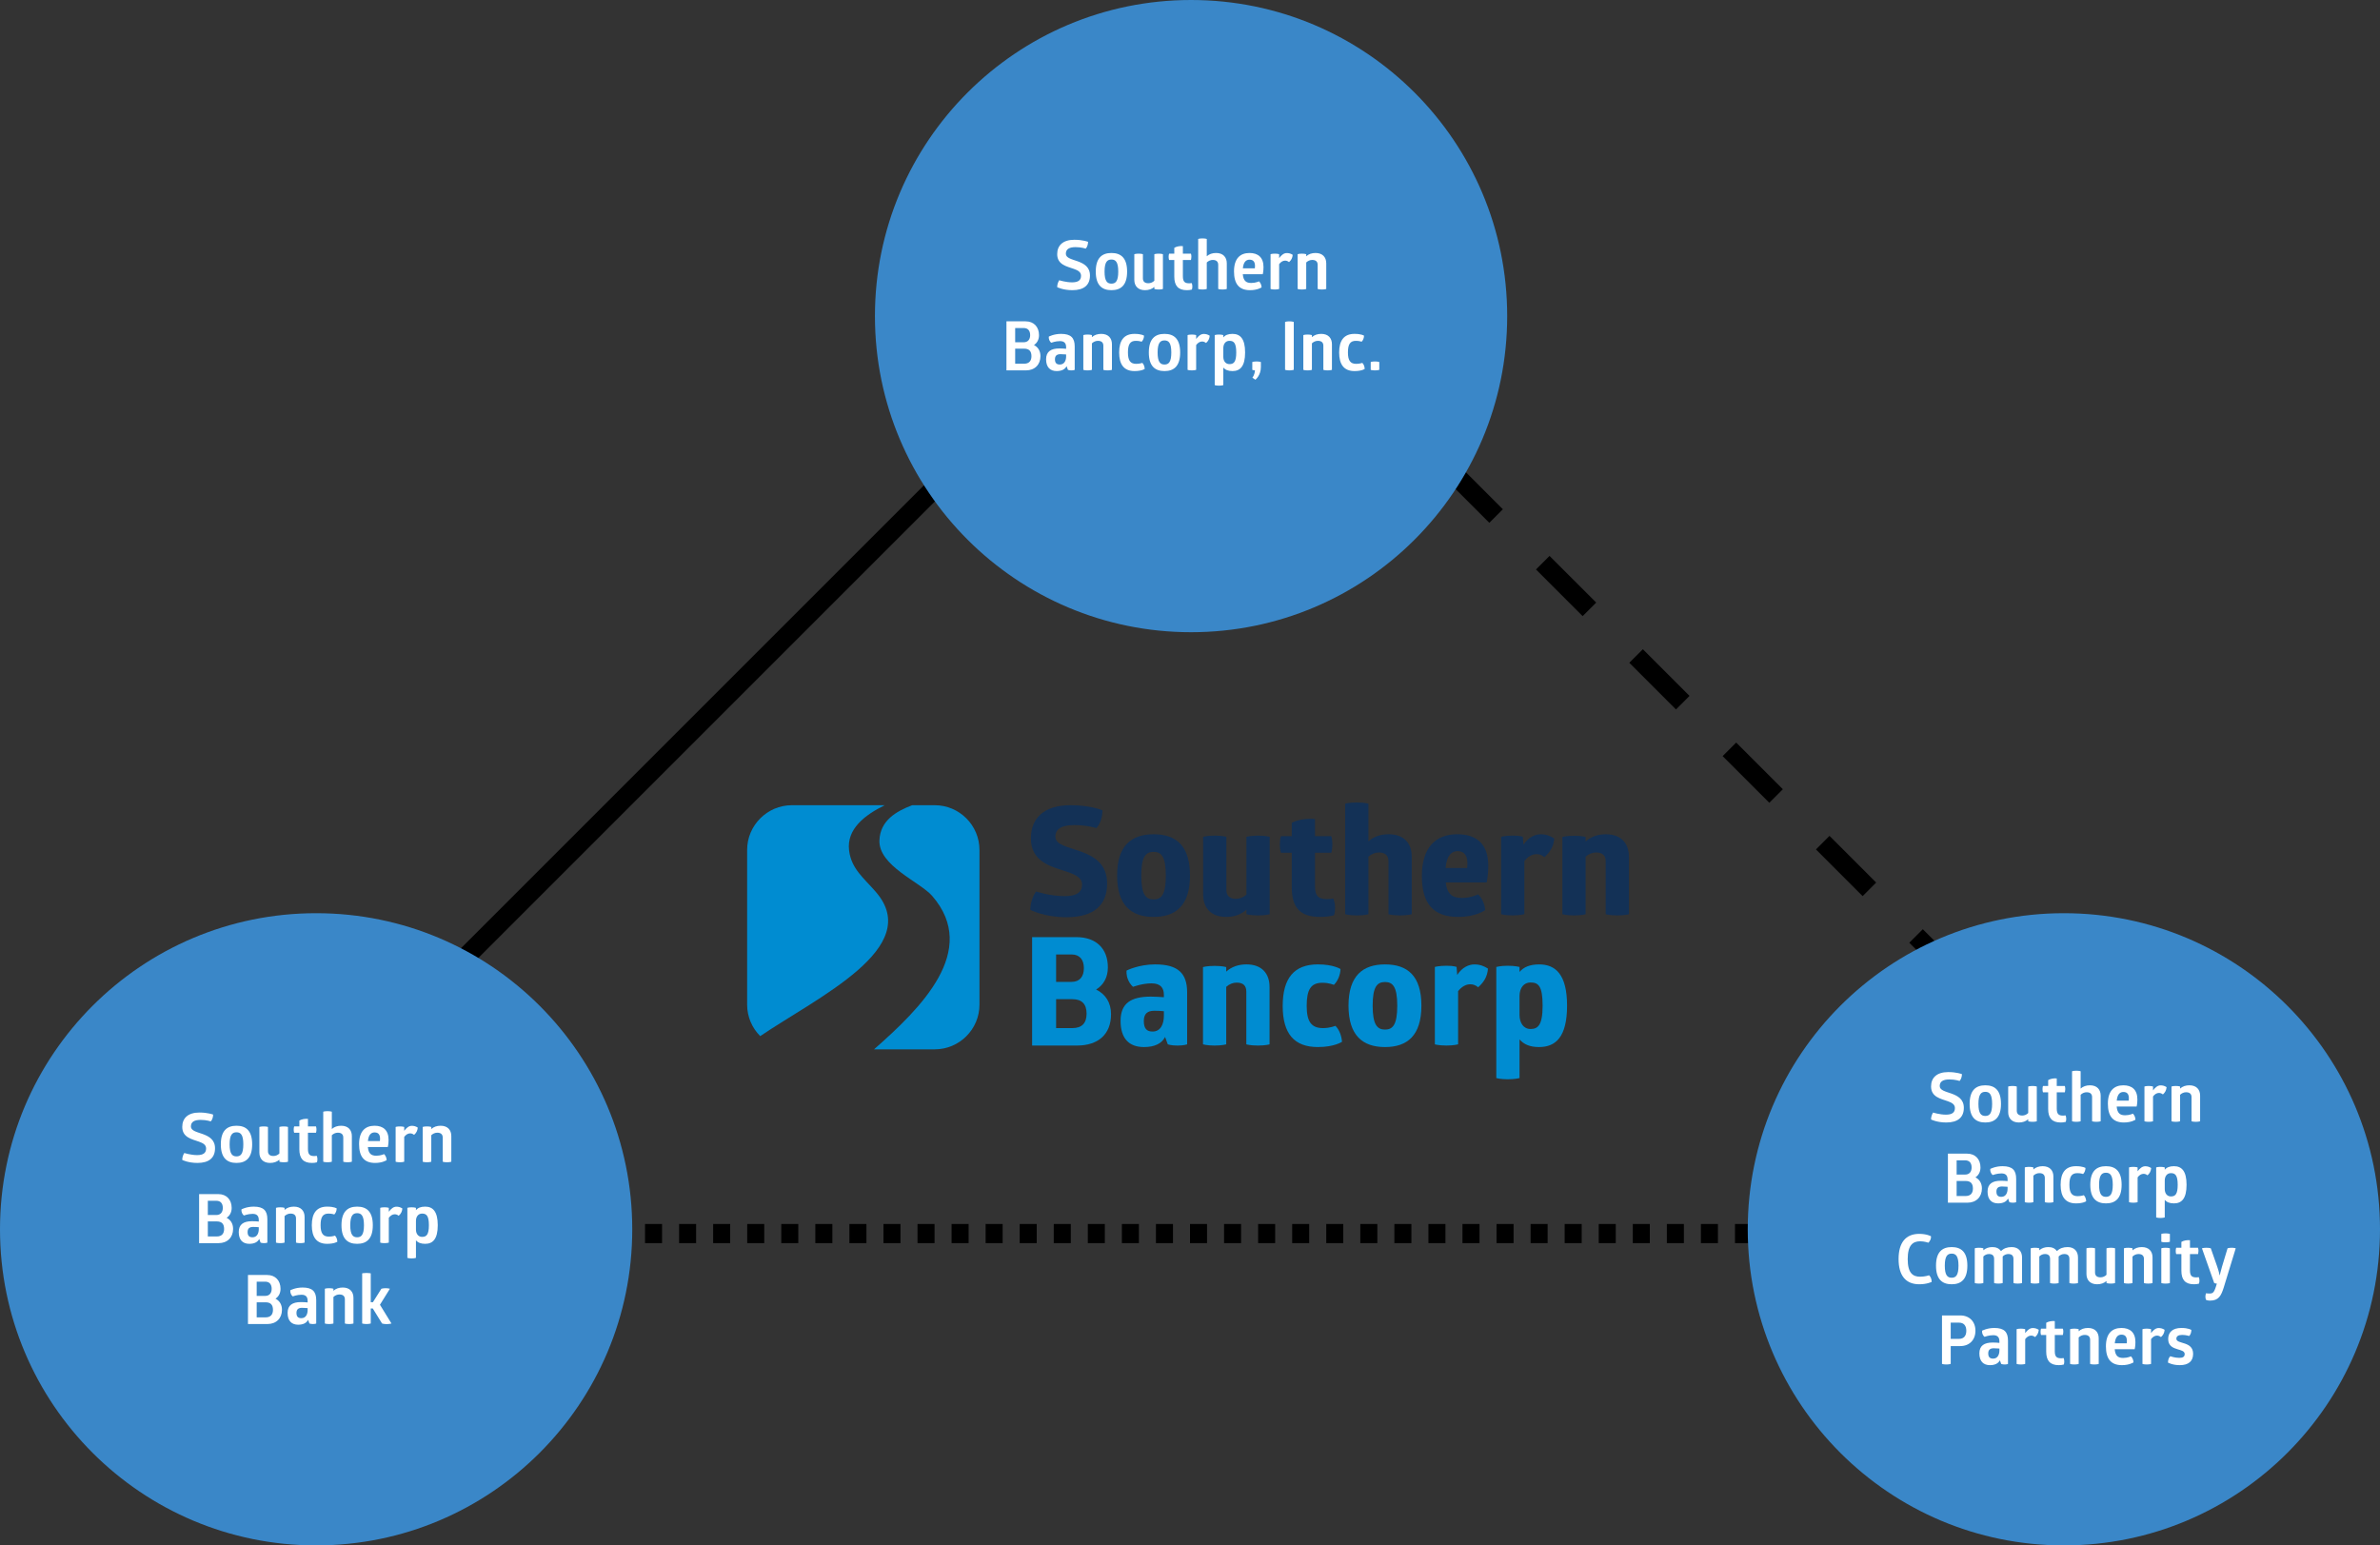 <svg width="1118" height="726" viewBox="0 0 1118 726" fill="none" xmlns="http://www.w3.org/2000/svg">
<rect x="0" y="0" width="1118" height="726" fill="#333333" stroke="none"/>
<line x1="255" y1="579.5" x2="873" y2="579.5" stroke="black" stroke-width="9" stroke-dasharray="8 8"/>
<line x1="593.182" y1="132.818" x2="1030.17" y2="569.81" stroke="black" stroke-width="9" stroke-dasharray="31 31"/>
<line x1="529.174" y1="139.182" x2="92.182" y2="576.174" stroke="black" stroke-width="9"/>
<path d="M439.112 378.262H428.514C421.001 381.115 413.522 385.45 413.114 394.669C412.558 406.726 432.243 414.322 437.9 420.895C460.176 446.567 432.484 473.695 410.57 492.954H439.112C450.655 492.954 460.102 483.522 460.102 471.985V399.258C460.102 387.715 450.655 378.276 439.112 378.269" fill="#008CD1"/>
<path d="M411.474 419.058C405.803 412.478 399.944 408.223 398.859 399.552C397.614 389.518 406.111 382.938 415.591 378.269H371.991C360.441 378.269 350.967 387.721 350.967 399.258V471.985C350.967 477.737 353.324 482.947 357.107 486.742C384.069 468.465 434.117 445.164 411.46 419.058" fill="#008CD1"/>
<path d="M502.986 378.262C512.206 378.262 517.877 380.667 517.877 380.667C517.877 383.64 516.953 386.893 515.038 389.017C515.038 389.017 510.358 387.601 504.76 387.601C498.668 387.601 495.762 389.438 495.762 393.046C495.762 396.933 501.647 397.855 507.599 399.98C513.839 402.244 520.073 405.778 520.073 415.043C520.073 425.297 513.766 430.889 500.931 430.889C490.506 430.889 483.991 427.422 483.991 427.422C483.991 424.449 485.056 421.055 486.683 418.791C486.683 418.791 493.063 420.982 500.147 420.982C505.751 420.982 508.302 419.145 508.302 415.538C508.302 412.284 505.115 410.868 500.998 409.452C493.907 407.121 484.266 404.996 484.266 393.82C484.266 384.555 490.151 378.262 502.979 378.262" fill="#133156"/>
<path d="M541.913 391.917C552.405 391.917 559 397.221 559 411.296C559 425.371 552.338 430.748 541.913 430.748C531.489 430.748 524.76 425.371 524.76 411.296C524.76 397.221 531.495 391.917 541.913 391.917ZM541.913 400.193C538.231 400.193 536.102 402.384 536.102 411.296C536.102 420.207 538.231 422.538 541.913 422.538C545.596 422.538 547.658 420.2 547.658 411.296C547.658 402.391 545.529 400.193 541.913 400.193Z" fill="#133156"/>
<path d="M565.173 393.119C565.173 393.119 567.014 392.551 570.63 392.551C574.245 392.551 576.087 393.119 576.087 393.119V418.016C576.087 420.561 577.366 422.258 580.553 422.258C582.327 422.258 584.101 421.55 585.514 420.281V393.119C585.514 393.119 587.429 392.551 590.971 392.551C594.512 392.551 596.427 393.119 596.427 393.119V429.473C596.427 429.473 594.653 430.04 590.971 430.04C587.288 430.04 585.514 429.473 585.514 429.473V427.355C583.03 429.619 579.702 430.748 576.013 430.748C568.782 430.748 565.167 426.433 565.167 420.14V393.119H565.173Z" fill="#133156"/>
<path d="M617.712 416.386C617.712 421.263 619.694 422.398 623.457 422.398C624.876 422.398 626.296 422.118 626.296 422.118C626.296 422.118 627.146 423.741 627.146 426.433C627.146 428.624 626.65 429.967 626.65 429.967C624.595 430.528 622.399 430.742 620.27 430.742C610.702 430.742 606.799 426.5 606.799 416.667V400.607H601.697C601.697 400.607 601.201 399.124 601.201 396.786C601.201 394.168 601.697 392.825 601.697 392.825H606.799V386.532C609.564 385.043 613.889 384.408 617.719 384.762V392.825H625.378C625.378 392.825 625.874 394.241 625.874 396.713C625.874 398.978 625.378 400.601 625.378 400.601H617.719V416.373L617.712 416.386Z" fill="#133156"/>
<path d="M663.16 429.473C663.16 429.473 661.319 430.04 657.704 430.04C654.088 430.04 652.247 429.473 652.247 429.473V404.716C652.247 402.097 650.968 400.474 647.707 400.474C645.933 400.474 644.232 401.182 642.82 402.458V429.479C642.82 429.479 640.905 430.047 637.363 430.047C633.821 430.047 631.906 429.479 631.906 429.479V377.561C631.906 377.561 633.681 376.993 637.363 376.993C641.045 376.993 642.82 377.561 642.82 377.561V395.243C645.304 392.979 648.564 391.917 652.321 391.917C659.552 391.917 663.167 396.159 663.167 402.458V429.479L663.16 429.473Z" fill="#133156"/>
<path d="M679.122 414.549C679.832 420.347 682.524 421.83 686.782 421.83C691.04 421.83 694.301 420.134 694.301 420.134C696.002 421.623 697.562 424.73 697.635 427.562C697.635 427.562 693.384 430.742 685.014 430.742C673.385 430.742 667.928 424.656 667.928 411.503C667.928 398.35 674.235 391.91 684.519 391.91C693.805 391.91 699.122 396.646 699.122 406.76C699.122 411.429 698.345 414.542 698.345 414.542H679.129L679.122 414.549ZM684.72 399.839C681.814 399.839 679.618 401.89 679.049 407.762H689.186C689.259 407.054 689.326 406.346 689.326 405.571C689.326 402.318 688.121 399.839 684.72 399.839Z" fill="#133156"/>
<path d="M723.861 391.917C725.99 391.917 727.905 392.484 730.101 393.894C729.82 397.648 728.186 400.26 725.494 402.665C724.43 401.743 723.158 401.249 721.805 401.249C719.75 401.249 717.694 402.384 716.067 404.502V429.466C716.067 429.466 714.012 430.034 710.611 430.034C706.995 430.034 705.154 429.466 705.154 429.466V393.112C705.154 393.112 706.995 392.545 710.611 392.545C714.226 392.545 715.358 393.112 715.358 393.112L715.639 396.86C718.049 393.186 721.169 391.91 723.861 391.91" fill="#133156"/>
<path d="M765.191 429.472C765.191 429.472 763.35 430.04 759.735 430.04C756.119 430.04 754.278 429.472 754.278 429.472V404.716C754.278 402.097 752.999 400.474 749.738 400.474C747.964 400.474 746.264 401.182 744.844 402.458V429.479C744.844 429.479 742.929 430.047 739.387 430.047C735.846 430.047 733.931 429.479 733.931 429.479V393.193C733.931 393.193 735.705 392.625 739.387 392.625C743.07 392.625 744.844 393.193 744.844 393.193V395.31C747.328 393.046 750.589 391.917 754.345 391.917C761.576 391.917 765.191 396.232 765.191 402.525V429.472Z" fill="#133156"/>
<path d="M505.678 440.248C514.89 440.248 520.421 445.625 520.421 454.463C520.421 459.199 518.365 462.74 514.89 464.857C519.216 466.975 521.907 470.869 521.907 476.461C521.907 485.94 515.808 491.17 505.952 491.17H484.828V440.241H505.671L505.678 440.248ZM503.408 461.257C507.238 461.257 509.153 458.711 509.153 454.817C509.153 450.922 507.238 448.384 503.408 448.384H496.103V461.257H503.408ZM503.763 482.974C508.162 482.974 510.425 480.709 510.425 476.18C510.425 471.651 508.155 469.393 503.763 469.393H496.103V482.974H503.763Z" fill="#008CD1"/>
<path d="M542.697 453.053C553.329 453.053 557.654 457.229 557.654 466.14V490.616C557.654 490.616 556.094 491.184 553.115 491.184C550.135 491.184 548.575 490.616 548.575 490.616L547.296 487.149C545.736 490.262 542.335 491.885 537.374 491.885C530.357 491.885 526.387 487.85 526.387 479.58C526.387 471.31 531.274 468.191 540.561 468.191C542.69 468.191 544.886 468.331 546.727 468.471V467.336C546.727 464.156 545.241 461.958 540.916 461.958C536.59 461.958 532.265 463.588 532.265 463.588C532.265 463.588 530.846 462.526 529.922 460.261C528.931 457.997 529.212 455.946 529.212 455.946C529.212 455.946 534.816 453.047 542.683 453.047M542.195 474.837C539.074 474.837 537.307 476.18 537.307 479.647C537.307 483.321 538.793 484.597 541.418 484.597C545.315 484.597 546.734 480.916 546.734 477.169V475.045C545.315 474.904 543.755 474.831 542.195 474.831" fill="#008CD1"/>
<path d="M596.367 490.609C596.367 490.609 594.526 491.177 590.911 491.177C587.295 491.177 585.454 490.609 585.454 490.609V465.853C585.454 463.234 584.182 461.611 580.914 461.611C579.14 461.611 577.439 462.319 576.02 463.588V490.609C576.02 490.609 574.105 491.177 570.563 491.177C567.021 491.177 565.106 490.609 565.106 490.609V454.323C565.106 454.323 566.881 453.755 570.563 453.755C574.246 453.755 576.02 454.323 576.02 454.323V456.44C578.504 454.176 581.765 453.047 585.521 453.047C592.752 453.047 596.367 457.362 596.367 463.655V490.603V490.609Z" fill="#008CD1"/>
<path d="M613.815 472.506C613.815 480.075 616.085 482.974 621.475 482.974C624.876 482.974 627.286 481.912 627.286 481.912C629.061 483.608 630.192 486.508 630.406 489.407C630.406 489.407 626.865 491.879 619.064 491.879C608.004 491.879 602.547 485.653 602.547 472.573C602.547 459.493 607.937 453.047 619.064 453.047C626.436 453.047 629.697 455.238 629.697 455.238C629.623 457.997 628.425 460.896 626.577 462.666C626.577 462.666 624.381 461.678 621.187 461.678C615.797 461.678 613.815 464.857 613.815 472.499" fill="#008CD1"/>
<path d="M650.613 453.053C661.105 453.053 667.7 458.358 667.7 472.433C667.7 486.508 661.038 491.885 650.613 491.885C640.188 491.885 633.459 486.508 633.459 472.433C633.459 458.358 640.195 453.053 650.613 453.053ZM650.613 461.33C646.931 461.33 644.801 463.521 644.801 472.433C644.801 481.344 646.931 483.675 650.613 483.675C654.296 483.675 656.358 481.337 656.358 472.433C656.358 463.528 654.229 461.33 650.613 461.33Z" fill="#008CD1"/>
<path d="M692.734 453.053C694.863 453.053 696.778 453.621 698.974 455.031C698.693 458.778 697.059 461.397 694.367 463.802C693.303 462.88 692.024 462.386 690.678 462.386C688.623 462.386 686.567 463.521 684.94 465.639V490.609C684.94 490.609 682.885 491.17 679.484 491.17C675.868 491.17 674.027 490.609 674.027 490.609V454.256C674.027 454.256 675.868 453.688 679.484 453.688C683.099 453.688 684.231 454.256 684.231 454.256L684.512 458.003C686.922 454.323 690.042 453.053 692.734 453.053Z" fill="#008CD1"/>
<path d="M723.011 453.053C730.663 453.053 736.127 457.723 736.127 472.433C736.127 487.142 730.811 491.885 722.944 491.885C718.692 491.885 715.786 490.616 713.798 488.278V506.455C713.798 506.455 711.742 507.016 708.267 507.016C704.792 507.016 702.884 506.455 702.884 506.455V454.256C702.884 454.256 704.799 453.688 708.267 453.688C711.736 453.688 713.798 454.256 713.798 454.256V456.594C715.78 454.256 718.759 453.06 723.011 453.06M718.967 461.544C715.847 461.544 713.865 464.016 713.791 467.77V476.755C713.791 480.362 715.559 483.401 718.967 483.401C722.375 483.401 724.638 481.705 724.638 472.439C724.638 463.174 722.656 461.544 718.967 461.544Z" fill="#008CD1"/>
<circle cx="559.5" cy="148.5" r="148.5" fill="#3A87C8"/>
<path d="M496.616 119.392C496.616 115.36 499.24 112.64 504.68 112.64C508.648 112.64 511.112 113.6 511.112 113.6C511.112 114.72 510.76 116 510.024 116.8C510.024 116.8 507.944 116.096 505.256 116.096C502.152 116.096 500.68 117.12 500.68 119.2C500.68 121.216 503.464 121.76 506.248 122.752C509.128 123.808 512.008 125.344 512.008 129.44C512.008 133.888 509.224 136.32 503.752 136.32C499.368 136.32 496.616 134.912 496.616 134.912C496.584 133.824 496.968 132.576 497.576 131.648C497.576 131.648 500.648 132.64 503.592 132.64C506.568 132.64 507.816 131.584 507.816 129.536C507.816 127.808 506.376 127.008 504.488 126.336C501.192 125.152 496.616 124.384 496.616 119.392ZM514.736 127.584C514.736 121.248 517.584 118.848 522.096 118.848C526.64 118.848 529.456 121.248 529.456 127.584C529.456 133.92 526.608 136.32 522.096 136.32C517.584 136.32 514.736 133.92 514.736 127.584ZM525.296 127.584C525.296 123.04 524.048 121.92 522.096 121.92C520.144 121.92 518.864 123.04 518.864 127.584C518.864 132.128 520.144 133.248 522.096 133.248C524.048 133.248 525.296 132.128 525.296 127.584ZM532.843 131.456V119.424C532.843 119.424 533.547 119.168 534.859 119.168C536.267 119.168 536.875 119.424 536.875 119.424V130.752C536.875 132.128 537.611 133.056 539.435 133.056C540.491 133.056 541.483 132.64 542.251 131.872V119.424C542.251 119.424 542.955 119.168 544.267 119.168C545.675 119.168 546.283 119.424 546.283 119.424V135.744C546.283 135.744 545.675 136 544.267 136C542.955 136 542.251 135.744 542.251 135.744V134.784C541.131 135.808 539.595 136.32 537.867 136.32C534.571 136.32 532.843 134.336 532.843 131.456ZM555.655 122.144V129.76C555.655 132.48 556.647 133.088 558.695 133.088C559.207 133.088 559.815 132.992 559.815 132.992C559.815 132.992 560.103 133.696 560.103 134.592C560.103 135.456 559.879 136.032 559.879 136.032C559.111 136.256 558.247 136.32 557.511 136.32C553.415 136.32 551.623 134.176 551.623 129.952V122.144H549.191C549.191 122.144 548.967 121.568 548.967 120.672C548.967 119.68 549.191 119.168 549.191 119.168H551.623V116.416C552.679 115.776 554.183 115.488 555.655 115.616V119.168H559.431C559.431 119.168 559.655 119.712 559.655 120.64C559.655 121.504 559.431 122.144 559.431 122.144H555.655ZM576.286 123.712V135.744C576.286 135.744 575.582 136 574.27 136C572.862 136 572.254 135.744 572.254 135.744V124.416C572.254 123.04 571.518 122.112 569.694 122.112C568.638 122.112 567.646 122.56 566.878 123.296V135.744C566.878 135.744 566.174 136 564.862 136C563.454 136 562.846 135.744 562.846 135.744V112.256C562.846 112.256 563.454 112 564.862 112C566.174 112 566.878 112.256 566.878 112.256V120.384C567.998 119.36 569.502 118.848 571.262 118.848C574.558 118.848 576.286 120.832 576.286 123.712ZM593.178 128.832H583.802C584.09 132.096 585.53 132.928 587.77 132.928C589.914 132.928 591.418 132.16 591.418 132.16C592.09 132.8 592.602 133.888 592.634 135.008C592.634 135.008 590.746 136.32 587.194 136.32C581.978 136.32 579.674 133.28 579.674 127.488C579.674 121.44 582.554 118.848 586.97 118.848C590.938 118.848 593.53 120.896 593.53 125.472C593.53 127.52 593.178 128.832 593.178 128.832ZM589.53 124.992C589.53 123.328 588.986 121.984 586.97 121.984C585.338 121.984 584.122 123.072 583.834 126.048H589.466C589.498 125.696 589.53 125.344 589.53 124.992ZM600.878 121.248C601.998 119.712 603.182 118.88 604.43 118.88C605.39 118.88 606.254 119.072 607.246 119.712C607.118 121.184 606.574 122.208 605.518 123.136C604.942 122.656 604.302 122.432 603.662 122.432C602.638 122.432 601.646 123.04 600.878 124.096V135.744C600.878 135.744 600.174 136 598.862 136C597.454 136 596.846 135.744 596.846 135.744V119.424C596.846 119.424 597.454 119.168 598.862 119.168C600.174 119.168 600.878 119.424 600.878 119.424V121.248ZM623.004 123.712V135.744C623.004 135.744 622.3 136 620.988 136C619.58 136 618.972 135.744 618.972 135.744V124.416C618.972 123.04 618.236 122.112 616.412 122.112C615.356 122.112 614.364 122.56 613.596 123.296V135.744C613.596 135.744 612.892 136 611.58 136C610.172 136 609.564 135.744 609.564 135.744V119.424C609.564 119.424 610.172 119.168 611.58 119.168C612.892 119.168 613.596 119.424 613.596 119.424V120.384C614.716 119.36 616.22 118.848 617.98 118.848C621.276 118.848 623.004 120.832 623.004 123.712ZM472.78 150.96H481.804C485.644 150.96 488.076 153.584 488.076 157.456C488.076 159.472 487.212 161.104 485.708 162.096C487.596 163.056 488.748 164.848 488.748 167.312C488.748 171.312 486.06 174 481.932 174H472.78V150.96ZM476.876 160.784H480.876C482.956 160.784 483.916 159.344 483.916 157.456C483.916 155.44 482.956 154.096 480.876 154.096H476.876V160.784ZM476.876 170.864H481.068C483.404 170.864 484.524 169.552 484.524 167.344C484.524 164.944 483.404 163.792 481.068 163.792H476.876V170.864ZM492.681 158.128C492.681 158.128 495.049 156.848 498.441 156.848C503.113 156.848 504.841 158.768 504.841 162.8V173.744C504.841 173.744 504.393 174 503.273 174C502.281 174 501.641 173.744 501.641 173.744L501.033 172.016C500.297 173.52 498.665 174.32 496.361 174.32C493.321 174.32 491.401 172.528 491.401 168.784C491.401 165.168 493.673 163.696 497.641 163.696C498.761 163.696 499.881 163.76 500.809 163.856V163.152C500.809 161.552 500.233 160.24 497.929 160.24C495.817 160.24 493.833 161.008 493.833 161.008C493.833 161.008 493.321 160.688 492.937 159.824C492.553 158.96 492.681 158.128 492.681 158.128ZM500.809 166.512C500.009 166.448 499.081 166.384 498.153 166.384C496.521 166.384 495.561 167.056 495.561 168.784C495.561 170.608 496.425 171.248 497.865 171.248C500.105 171.248 500.809 169.168 500.809 167.472V166.512ZM522.333 161.712V173.744C522.333 173.744 521.629 174 520.317 174C518.909 174 518.301 173.744 518.301 173.744V162.416C518.301 161.04 517.565 160.112 515.741 160.112C514.685 160.112 513.693 160.56 512.925 161.296V173.744C512.925 173.744 512.221 174 510.909 174C509.501 174 508.893 173.744 508.893 173.744V157.424C508.893 157.424 509.501 157.168 510.909 157.168C512.221 157.168 512.925 157.424 512.925 157.424V158.384C514.045 157.36 515.549 156.848 517.309 156.848C520.605 156.848 522.333 158.832 522.333 161.712ZM533.593 160.112C530.841 160.112 529.849 161.776 529.849 165.584C529.849 169.392 531.001 170.928 533.72 170.928C535.353 170.928 536.601 170.48 536.601 170.48C537.273 171.088 537.689 172.24 537.721 173.328C537.721 173.328 536.345 174.32 532.921 174.32C528.025 174.32 525.721 171.28 525.721 165.584C525.721 159.888 528.025 156.848 532.921 156.848C536.217 156.848 537.401 157.68 537.401 157.68C537.401 158.736 536.985 159.856 536.281 160.528C536.281 160.528 535.193 160.112 533.593 160.112ZM539.658 165.584C539.658 159.248 542.506 156.848 547.018 156.848C551.562 156.848 554.378 159.248 554.378 165.584C554.378 171.92 551.53 174.32 547.018 174.32C542.506 174.32 539.658 171.92 539.658 165.584ZM550.218 165.584C550.218 161.04 548.97 159.92 547.018 159.92C545.066 159.92 543.786 161.04 543.786 165.584C543.786 170.128 545.066 171.248 547.018 171.248C548.97 171.248 550.218 170.128 550.218 165.584ZM561.893 159.248C563.013 157.712 564.197 156.88 565.445 156.88C566.405 156.88 567.269 157.072 568.261 157.712C568.133 159.184 567.589 160.208 566.533 161.136C565.957 160.656 565.317 160.432 564.677 160.432C563.653 160.432 562.661 161.04 561.893 162.096V173.744C561.893 173.744 561.189 174 559.877 174C558.469 174 557.861 173.744 557.861 173.744V157.424C557.861 157.424 558.469 157.168 559.877 157.168C561.189 157.168 561.893 157.424 561.893 157.424V159.248ZM574.644 158.512C575.54 157.424 576.916 156.848 578.964 156.848C582.548 156.848 584.884 159.056 584.884 165.584C584.884 172.112 582.548 174.32 578.964 174.32C576.916 174.32 575.54 173.744 574.644 172.656V180.912C574.644 180.912 573.94 181.168 572.596 181.168C571.252 181.168 570.612 180.912 570.612 180.912V157.424C570.612 157.424 571.252 157.168 572.596 157.168C573.94 157.168 574.644 157.424 574.644 157.424V158.512ZM580.724 165.584C580.724 161.072 579.54 160.112 577.524 160.112C575.732 160.112 574.644 161.552 574.644 163.568V167.6C574.644 169.616 575.732 171.056 577.524 171.056C579.54 171.056 580.724 170.096 580.724 165.584ZM589.704 178.384L588.296 177.424C588.296 177.424 589.384 176.208 589.512 174C588.648 173.936 588.264 173.744 588.264 173.744V170.064C588.264 170.064 588.968 169.808 590.28 169.808C591.592 169.808 592.296 170.064 592.296 170.064V172.464C592.296 176.4 589.704 178.384 589.704 178.384ZM603.654 173.712V151.248C603.654 151.248 604.326 150.96 605.67 150.96C607.046 150.96 607.75 151.248 607.75 151.248V173.712C607.75 173.712 607.014 174 605.702 174C604.23 174 603.654 173.712 603.654 173.712ZM625.676 161.712V173.744C625.676 173.744 624.972 174 623.66 174C622.252 174 621.644 173.744 621.644 173.744V162.416C621.644 161.04 620.908 160.112 619.084 160.112C618.028 160.112 617.036 160.56 616.268 161.296V173.744C616.268 173.744 615.564 174 614.252 174C612.844 174 612.236 173.744 612.236 173.744V157.424C612.236 157.424 612.844 157.168 614.252 157.168C615.564 157.168 616.268 157.424 616.268 157.424V158.384C617.388 157.36 618.892 156.848 620.652 156.848C623.948 156.848 625.676 158.832 625.676 161.712ZM636.936 160.112C634.184 160.112 633.192 161.776 633.192 165.584C633.192 169.392 634.344 170.928 637.064 170.928C638.696 170.928 639.944 170.48 639.944 170.48C640.616 171.088 641.032 172.24 641.064 173.328C641.064 173.328 639.688 174.32 636.264 174.32C631.368 174.32 629.064 171.28 629.064 165.584C629.064 159.888 631.368 156.848 636.264 156.848C639.56 156.848 640.744 157.68 640.744 157.68C640.744 158.736 640.328 159.856 639.624 160.528C639.624 160.528 638.536 160.112 636.936 160.112ZM647.921 170.064V173.744C647.921 173.744 647.217 174 645.905 174C644.497 174 643.889 173.744 643.889 173.744V170.064C643.889 170.064 644.497 169.808 645.905 169.808C647.217 169.808 647.921 170.064 647.921 170.064Z" fill="white"/>
<circle cx="969.5" cy="577.5" r="148.5" fill="#3A87C8"/>
<path d="M907.116 510.392C907.116 506.36 909.74 503.64 915.18 503.64C919.148 503.64 921.612 504.6 921.612 504.6C921.612 505.72 921.26 507 920.524 507.8C920.524 507.8 918.444 507.096 915.756 507.096C912.652 507.096 911.18 508.12 911.18 510.2C911.18 512.216 913.964 512.76 916.748 513.752C919.628 514.808 922.508 516.344 922.508 520.44C922.508 524.888 919.724 527.32 914.252 527.32C909.868 527.32 907.116 525.912 907.116 525.912C907.084 524.824 907.468 523.576 908.076 522.648C908.076 522.648 911.148 523.64 914.092 523.64C917.068 523.64 918.316 522.584 918.316 520.536C918.316 518.808 916.876 518.008 914.988 517.336C911.692 516.152 907.116 515.384 907.116 510.392ZM925.236 518.584C925.236 512.248 928.084 509.848 932.596 509.848C937.14 509.848 939.956 512.248 939.956 518.584C939.956 524.92 937.108 527.32 932.596 527.32C928.084 527.32 925.236 524.92 925.236 518.584ZM935.796 518.584C935.796 514.04 934.548 512.92 932.596 512.92C930.644 512.92 929.364 514.04 929.364 518.584C929.364 523.128 930.644 524.248 932.596 524.248C934.548 524.248 935.796 523.128 935.796 518.584ZM943.343 522.456V510.424C943.343 510.424 944.047 510.168 945.359 510.168C946.767 510.168 947.375 510.424 947.375 510.424V521.752C947.375 523.128 948.111 524.056 949.935 524.056C950.991 524.056 951.983 523.64 952.751 522.872V510.424C952.751 510.424 953.455 510.168 954.767 510.168C956.175 510.168 956.783 510.424 956.783 510.424V526.744C956.783 526.744 956.175 527 954.767 527C953.455 527 952.751 526.744 952.751 526.744V525.784C951.631 526.808 950.095 527.32 948.367 527.32C945.071 527.32 943.343 525.336 943.343 522.456ZM966.155 513.144V520.76C966.155 523.48 967.147 524.088 969.195 524.088C969.707 524.088 970.315 523.992 970.315 523.992C970.315 523.992 970.603 524.696 970.603 525.592C970.603 526.456 970.379 527.032 970.379 527.032C969.611 527.256 968.747 527.32 968.011 527.32C963.915 527.32 962.123 525.176 962.123 520.952V513.144H959.691C959.691 513.144 959.467 512.568 959.467 511.672C959.467 510.68 959.691 510.168 959.691 510.168H962.123V507.416C963.179 506.776 964.683 506.488 966.155 506.616V510.168H969.931C969.931 510.168 970.155 510.712 970.155 511.64C970.155 512.504 969.931 513.144 969.931 513.144H966.155ZM986.786 514.712V526.744C986.786 526.744 986.082 527 984.77 527C983.362 527 982.754 526.744 982.754 526.744V515.416C982.754 514.04 982.018 513.112 980.194 513.112C979.138 513.112 978.146 513.56 977.378 514.296V526.744C977.378 526.744 976.674 527 975.362 527C973.954 527 973.346 526.744 973.346 526.744V503.256C973.346 503.256 973.954 503 975.362 503C976.674 503 977.378 503.256 977.378 503.256V511.384C978.498 510.36 980.002 509.848 981.762 509.848C985.058 509.848 986.786 511.832 986.786 514.712ZM1003.68 519.832H994.302C994.59 523.096 996.03 523.928 998.27 523.928C1000.41 523.928 1001.92 523.16 1001.92 523.16C1002.59 523.8 1003.1 524.888 1003.13 526.008C1003.13 526.008 1001.25 527.32 997.694 527.32C992.478 527.32 990.174 524.28 990.174 518.488C990.174 512.44 993.054 509.848 997.47 509.848C1001.44 509.848 1004.03 511.896 1004.03 516.472C1004.03 518.52 1003.68 519.832 1003.68 519.832ZM1000.03 515.992C1000.03 514.328 999.486 512.984 997.47 512.984C995.838 512.984 994.622 514.072 994.334 517.048H999.966C999.998 516.696 1000.03 516.344 1000.03 515.992ZM1011.38 512.248C1012.5 510.712 1013.68 509.88 1014.93 509.88C1015.89 509.88 1016.75 510.072 1017.75 510.712C1017.62 512.184 1017.07 513.208 1016.02 514.136C1015.44 513.656 1014.8 513.432 1014.16 513.432C1013.14 513.432 1012.15 514.04 1011.38 515.096V526.744C1011.38 526.744 1010.67 527 1009.36 527C1007.95 527 1007.35 526.744 1007.35 526.744V510.424C1007.35 510.424 1007.95 510.168 1009.36 510.168C1010.67 510.168 1011.38 510.424 1011.38 510.424V512.248ZM1033.5 514.712V526.744C1033.5 526.744 1032.8 527 1031.49 527C1030.08 527 1029.47 526.744 1029.47 526.744V515.416C1029.47 514.04 1028.74 513.112 1026.91 513.112C1025.86 513.112 1024.86 513.56 1024.1 514.296V526.744C1024.1 526.744 1023.39 527 1022.08 527C1020.67 527 1020.06 526.744 1020.06 526.744V510.424C1020.06 510.424 1020.67 510.168 1022.08 510.168C1023.39 510.168 1024.1 510.424 1024.1 510.424V511.384C1025.22 510.36 1026.72 509.848 1028.48 509.848C1031.78 509.848 1033.5 511.832 1033.5 514.712ZM915.03 541.96H924.054C927.894 541.96 930.326 544.584 930.326 548.456C930.326 550.472 929.462 552.104 927.958 553.096C929.846 554.056 930.998 555.848 930.998 558.312C930.998 562.312 928.31 565 924.182 565H915.03V541.96ZM919.126 551.784H923.126C925.206 551.784 926.166 550.344 926.166 548.456C926.166 546.44 925.206 545.096 923.126 545.096H919.126V551.784ZM919.126 561.864H923.318C925.654 561.864 926.774 560.552 926.774 558.344C926.774 555.944 925.654 554.792 923.318 554.792H919.126V561.864ZM934.931 549.128C934.931 549.128 937.299 547.848 940.691 547.848C945.363 547.848 947.091 549.768 947.091 553.8V564.744C947.091 564.744 946.643 565 945.523 565C944.531 565 943.891 564.744 943.891 564.744L943.283 563.016C942.547 564.52 940.915 565.32 938.611 565.32C935.571 565.32 933.651 563.528 933.651 559.784C933.651 556.168 935.923 554.696 939.891 554.696C941.011 554.696 942.131 554.76 943.059 554.856V554.152C943.059 552.552 942.483 551.24 940.179 551.24C938.067 551.24 936.083 552.008 936.083 552.008C936.083 552.008 935.571 551.688 935.187 550.824C934.803 549.96 934.931 549.128 934.931 549.128ZM943.059 557.512C942.259 557.448 941.331 557.384 940.403 557.384C938.771 557.384 937.811 558.056 937.811 559.784C937.811 561.608 938.675 562.248 940.115 562.248C942.355 562.248 943.059 560.168 943.059 558.472V557.512ZM964.583 552.712V564.744C964.583 564.744 963.879 565 962.567 565C961.159 565 960.551 564.744 960.551 564.744V553.416C960.551 552.04 959.815 551.112 957.991 551.112C956.935 551.112 955.943 551.56 955.175 552.296V564.744C955.175 564.744 954.471 565 953.159 565C951.751 565 951.143 564.744 951.143 564.744V548.424C951.143 548.424 951.751 548.168 953.159 548.168C954.471 548.168 955.175 548.424 955.175 548.424V549.384C956.295 548.36 957.799 547.848 959.559 547.848C962.855 547.848 964.583 549.832 964.583 552.712ZM975.843 551.112C973.091 551.112 972.099 552.776 972.099 556.584C972.099 560.392 973.251 561.928 975.97 561.928C977.603 561.928 978.851 561.48 978.851 561.48C979.523 562.088 979.939 563.24 979.971 564.328C979.971 564.328 978.595 565.32 975.171 565.32C970.275 565.32 967.971 562.28 967.971 556.584C967.971 550.888 970.275 547.848 975.171 547.848C978.467 547.848 979.651 548.68 979.651 548.68C979.651 549.736 979.235 550.856 978.531 551.528C978.531 551.528 977.443 551.112 975.843 551.112ZM981.908 556.584C981.908 550.248 984.756 547.848 989.268 547.848C993.812 547.848 996.628 550.248 996.628 556.584C996.628 562.92 993.78 565.32 989.268 565.32C984.756 565.32 981.908 562.92 981.908 556.584ZM992.468 556.584C992.468 552.04 991.22 550.92 989.268 550.92C987.316 550.92 986.036 552.04 986.036 556.584C986.036 561.128 987.316 562.248 989.268 562.248C991.22 562.248 992.468 561.128 992.468 556.584ZM1004.14 550.248C1005.26 548.712 1006.45 547.88 1007.7 547.88C1008.66 547.88 1009.52 548.072 1010.51 548.712C1010.38 550.184 1009.84 551.208 1008.78 552.136C1008.21 551.656 1007.57 551.432 1006.93 551.432C1005.9 551.432 1004.91 552.04 1004.14 553.096V564.744C1004.14 564.744 1003.44 565 1002.13 565C1000.72 565 1000.11 564.744 1000.11 564.744V548.424C1000.11 548.424 1000.72 548.168 1002.13 548.168C1003.44 548.168 1004.14 548.424 1004.14 548.424V550.248ZM1016.89 549.512C1017.79 548.424 1019.17 547.848 1021.21 547.848C1024.8 547.848 1027.13 550.056 1027.13 556.584C1027.13 563.112 1024.8 565.32 1021.21 565.32C1019.17 565.32 1017.79 564.744 1016.89 563.656V571.912C1016.89 571.912 1016.19 572.168 1014.85 572.168C1013.5 572.168 1012.86 571.912 1012.86 571.912V548.424C1012.86 548.424 1013.5 548.168 1014.85 548.168C1016.19 548.168 1016.89 548.424 1016.89 548.424V549.512ZM1022.97 556.584C1022.97 552.072 1021.79 551.112 1019.77 551.112C1017.98 551.112 1016.89 552.552 1016.89 554.568V558.6C1016.89 560.616 1017.98 562.056 1019.77 562.056C1021.79 562.056 1022.97 561.096 1022.97 556.584ZM891.852 591.48C891.852 583.768 895.212 579.64 901.548 579.64C905.1 579.64 907.083 580.76 907.083 580.76C907.18 582.072 906.604 583 905.868 583.8C905.868 583.8 904.044 583.128 901.996 583.128C898.604 583.128 896.14 584.888 896.14 591.512C896.14 598.136 898.604 599.768 901.996 599.768C904.3 599.768 906.188 599.096 906.188 599.096C906.988 599.832 907.404 601.016 907.404 602.2C907.404 602.2 905.26 603.32 901.548 603.32C895.212 603.32 891.852 599.192 891.852 591.48ZM909.439 594.584C909.439 588.248 912.287 585.848 916.799 585.848C921.343 585.848 924.159 588.248 924.159 594.584C924.159 600.92 921.311 603.32 916.799 603.32C912.287 603.32 909.439 600.92 909.439 594.584ZM919.999 594.584C919.999 590.04 918.751 588.92 916.799 588.92C914.847 588.92 913.567 590.04 913.567 594.584C913.567 599.128 914.847 600.248 916.799 600.248C918.751 600.248 919.999 599.128 919.999 594.584ZM939.963 587.736C941.275 586.424 942.907 585.848 944.987 585.848C948.123 585.848 949.851 587.832 949.851 590.712V602.744C949.851 602.744 949.147 603 947.835 603C946.427 603 945.819 602.744 945.819 602.744V591.416C945.819 590.04 945.179 589.112 943.419 589.112C942.395 589.112 941.467 589.528 940.763 590.264V602.744C940.763 602.744 940.059 603 938.747 603C937.339 603 936.731 602.744 936.731 602.744V591.416C936.731 590.04 936.091 589.112 934.331 589.112C933.339 589.112 932.379 589.528 931.675 590.264V602.744C931.675 602.744 930.971 603 929.659 603C928.251 603 927.643 602.744 927.643 602.744V586.424C927.643 586.424 928.251 586.168 929.659 586.168C930.971 586.168 931.675 586.424 931.675 586.424V587.352C932.731 586.36 934.267 585.848 935.867 585.848C937.627 585.848 938.971 586.36 939.963 587.736ZM966.244 587.736C967.556 586.424 969.188 585.848 971.268 585.848C974.404 585.848 976.132 587.832 976.132 590.712V602.744C976.132 602.744 975.428 603 974.116 603C972.708 603 972.1 602.744 972.1 602.744V591.416C972.1 590.04 971.46 589.112 969.7 589.112C968.676 589.112 967.748 589.528 967.044 590.264V602.744C967.044 602.744 966.34 603 965.028 603C963.62 603 963.012 602.744 963.012 602.744V591.416C963.012 590.04 962.372 589.112 960.612 589.112C959.62 589.112 958.66 589.528 957.956 590.264V602.744C957.956 602.744 957.252 603 955.94 603C954.532 603 953.924 602.744 953.924 602.744V586.424C953.924 586.424 954.532 586.168 955.94 586.168C957.252 586.168 957.956 586.424 957.956 586.424V587.352C959.012 586.36 960.548 585.848 962.148 585.848C963.908 585.848 965.252 586.36 966.244 587.736ZM980.109 598.456V586.424C980.109 586.424 980.813 586.168 982.125 586.168C983.533 586.168 984.141 586.424 984.141 586.424V597.752C984.141 599.128 984.877 600.056 986.701 600.056C987.757 600.056 988.749 599.64 989.517 598.872V586.424C989.517 586.424 990.221 586.168 991.533 586.168C992.941 586.168 993.549 586.424 993.549 586.424V602.744C993.549 602.744 992.941 603 991.533 603C990.221 603 989.517 602.744 989.517 602.744V601.784C988.397 602.808 986.861 603.32 985.133 603.32C981.837 603.32 980.109 601.336 980.109 598.456ZM1011.15 590.712V602.744C1011.15 602.744 1010.44 603 1009.13 603C1007.72 603 1007.11 602.744 1007.11 602.744V591.416C1007.11 590.04 1006.38 589.112 1004.55 589.112C1003.5 589.112 1002.51 589.56 1001.74 590.296V602.744C1001.74 602.744 1001.03 603 999.721 603C998.313 603 997.705 602.744 997.705 602.744V586.424C997.705 586.424 998.313 586.168 999.721 586.168C1001.03 586.168 1001.74 586.424 1001.74 586.424V587.384C1002.86 586.36 1004.36 585.848 1006.12 585.848C1009.42 585.848 1011.15 587.832 1011.15 590.712ZM1019.3 579.672V583.352C1019.3 583.352 1018.6 583.608 1017.29 583.608C1015.88 583.608 1015.27 583.352 1015.27 583.352V579.672C1015.27 579.672 1015.88 579.416 1017.29 579.416C1018.6 579.416 1019.3 579.672 1019.3 579.672ZM1019.3 586.424V602.744C1019.3 602.744 1018.6 603 1017.29 603C1015.88 603 1015.27 602.744 1015.27 602.744V586.424C1015.27 586.424 1015.88 586.168 1017.29 586.168C1018.6 586.168 1019.3 586.424 1019.3 586.424ZM1028.73 589.144V596.76C1028.73 599.48 1029.73 600.088 1031.77 600.088C1032.29 600.088 1032.89 599.992 1032.89 599.992C1032.89 599.992 1033.18 600.696 1033.18 601.592C1033.18 602.456 1032.96 603.032 1032.96 603.032C1032.19 603.256 1031.33 603.32 1030.59 603.32C1026.49 603.32 1024.7 601.176 1024.7 596.952V589.144H1022.27C1022.27 589.144 1022.05 588.568 1022.05 587.672C1022.05 586.68 1022.27 586.168 1022.27 586.168H1024.7V583.416C1025.76 582.776 1027.26 582.488 1028.73 582.616V586.168H1032.51C1032.51 586.168 1032.73 586.712 1032.73 587.64C1032.73 588.504 1032.51 589.144 1032.51 589.144H1028.73ZM1050.23 586.424L1044.6 604.824C1043.35 608.792 1042.16 611 1038.13 611C1037.01 611 1036.28 610.648 1036.28 610.648C1036.28 610.648 1035.99 609.976 1035.99 609.144C1035.99 608.248 1036.28 607.544 1036.28 607.544C1036.28 607.544 1037.08 607.672 1037.75 607.672C1039.32 607.672 1039.99 607.48 1040.98 604.248L1041.36 603C1040.98 603 1040.53 602.936 1040.12 602.744L1034.36 586.424C1034.36 586.424 1035.12 586.168 1036.44 586.168C1037.81 586.168 1038.52 586.424 1038.52 586.424L1041.52 595C1042.36 597.4 1042.64 599.032 1042.64 599.032H1042.77C1042.77 599.032 1043.06 597.432 1043.8 595L1046.39 586.424C1046.39 586.424 1047.03 586.168 1048.34 586.168C1049.49 586.168 1050.23 586.424 1050.23 586.424ZM916.344 632.36V640.712C916.344 640.712 915.672 641 914.328 641C912.824 641 912.248 640.712 912.248 640.712V617.96H920.824C925.144 617.96 927.96 620.872 927.96 625.16C927.96 629.448 925.144 632.36 920.824 632.36H916.344ZM916.344 628.968H920.248C922.488 628.968 923.672 627.56 923.672 625.16C923.672 622.76 922.488 621.352 920.248 621.352H916.344V628.968ZM931.088 625.128C931.088 625.128 933.456 623.848 936.848 623.848C941.52 623.848 943.248 625.768 943.248 629.8V640.744C943.248 640.744 942.8 641 941.68 641C940.688 641 940.048 640.744 940.048 640.744L939.44 639.016C938.704 640.52 937.072 641.32 934.768 641.32C931.728 641.32 929.808 639.528 929.808 635.784C929.808 632.168 932.08 630.696 936.048 630.696C937.168 630.696 938.288 630.76 939.216 630.856V630.152C939.216 628.552 938.64 627.24 936.336 627.24C934.224 627.24 932.24 628.008 932.24 628.008C932.24 628.008 931.728 627.688 931.344 626.824C930.96 625.96 931.088 625.128 931.088 625.128ZM939.216 633.512C938.416 633.448 937.488 633.384 936.56 633.384C934.928 633.384 933.968 634.056 933.968 635.784C933.968 637.608 934.832 638.248 936.272 638.248C938.512 638.248 939.216 636.168 939.216 634.472V633.512ZM951.331 626.248C952.451 624.712 953.635 623.88 954.883 623.88C955.843 623.88 956.707 624.072 957.699 624.712C957.571 626.184 957.027 627.208 955.971 628.136C955.395 627.656 954.755 627.432 954.115 627.432C953.091 627.432 952.099 628.04 951.331 629.096V640.744C951.331 640.744 950.627 641 949.315 641C947.907 641 947.299 640.744 947.299 640.744V624.424C947.299 624.424 947.907 624.168 949.315 624.168C950.627 624.168 951.331 624.424 951.331 624.424V626.248ZM965.234 627.144V634.76C965.234 637.48 966.226 638.088 968.274 638.088C968.786 638.088 969.394 637.992 969.394 637.992C969.394 637.992 969.682 638.696 969.682 639.592C969.682 640.456 969.458 641.032 969.458 641.032C968.69 641.256 967.826 641.32 967.09 641.32C962.994 641.32 961.202 639.176 961.202 634.952V627.144H958.77C958.77 627.144 958.546 626.568 958.546 625.672C958.546 624.68 958.77 624.168 958.77 624.168H961.202V621.416C962.258 620.776 963.762 620.488 965.234 620.616V624.168H969.01C969.01 624.168 969.234 624.712 969.234 625.64C969.234 626.504 969.01 627.144 969.01 627.144H965.234ZM985.864 628.712V640.744C985.864 640.744 985.16 641 983.848 641C982.44 641 981.832 640.744 981.832 640.744V629.416C981.832 628.04 981.096 627.112 979.272 627.112C978.216 627.112 977.224 627.56 976.456 628.296V640.744C976.456 640.744 975.752 641 974.44 641C973.032 641 972.424 640.744 972.424 640.744V624.424C972.424 624.424 973.032 624.168 974.44 624.168C975.752 624.168 976.456 624.424 976.456 624.424V625.384C977.576 624.36 979.08 623.848 980.84 623.848C984.136 623.848 985.864 625.832 985.864 628.712ZM1002.76 633.832H993.38C993.668 637.096 995.108 637.928 997.348 637.928C999.492 637.928 1001 637.16 1001 637.16C1001.67 637.8 1002.18 638.888 1002.21 640.008C1002.21 640.008 1000.32 641.32 996.772 641.32C991.556 641.32 989.252 638.28 989.252 632.488C989.252 626.44 992.132 623.848 996.548 623.848C1000.52 623.848 1003.11 625.896 1003.11 630.472C1003.11 632.52 1002.76 633.832 1002.76 633.832ZM999.108 629.992C999.108 628.328 998.564 626.984 996.548 626.984C994.916 626.984 993.7 628.072 993.412 631.048H999.044C999.076 630.696 999.108 630.344 999.108 629.992ZM1010.46 626.248C1011.58 624.712 1012.76 623.88 1014.01 623.88C1014.97 623.88 1015.83 624.072 1016.82 624.712C1016.7 626.184 1016.15 627.208 1015.1 628.136C1014.52 627.656 1013.88 627.432 1013.24 627.432C1012.22 627.432 1011.22 628.04 1010.46 629.096V640.744C1010.46 640.744 1009.75 641 1008.44 641C1007.03 641 1006.42 640.744 1006.42 640.744V624.424C1006.42 624.424 1007.03 624.168 1008.44 624.168C1009.75 624.168 1010.46 624.424 1010.46 624.424V626.248ZM1018.5 629.032C1018.5 625.928 1020.49 623.848 1024.68 623.848C1028.1 623.848 1029.38 624.776 1029.38 624.776C1029.38 625.8 1029.06 626.952 1028.36 627.624C1028.36 627.624 1026.85 627.112 1025.09 627.112C1023.24 627.112 1022.34 627.752 1022.34 628.904C1022.34 630.28 1024.39 630.504 1026.41 631.208C1028.33 631.88 1030.21 633 1030.21 636.008C1030.21 639.4 1028.13 641.32 1023.94 641.32C1020.45 641.32 1018.41 640.104 1018.41 640.104C1018.41 638.92 1018.76 637.832 1019.49 637.128C1019.49 637.128 1021.57 637.896 1023.75 637.896C1025.48 637.896 1026.25 637.288 1026.25 636.104C1026.25 634.728 1024.68 634.376 1022.95 633.864C1020.84 633.224 1018.5 632.328 1018.5 629.032Z" fill="white"/>
<circle cx="148.5" cy="577.5" r="148.5" fill="#3A87C8"/>
<path d="M85.616 529.392C85.616 525.36 88.24 522.64 93.68 522.64C97.648 522.64 100.112 523.6 100.112 523.6C100.112 524.72 99.76 526 99.024 526.8C99.024 526.8 96.944 526.096 94.256 526.096C91.152 526.096 89.68 527.12 89.68 529.2C89.68 531.216 92.464 531.76 95.248 532.752C98.128 533.808 101.008 535.344 101.008 539.44C101.008 543.888 98.224 546.32 92.752 546.32C88.368 546.32 85.616 544.912 85.616 544.912C85.584 543.824 85.968 542.576 86.576 541.648C86.576 541.648 89.648 542.64 92.592 542.64C95.568 542.64 96.816 541.584 96.816 539.536C96.816 537.808 95.376 537.008 93.488 536.336C90.192 535.152 85.616 534.384 85.616 529.392ZM103.736 537.584C103.736 531.248 106.584 528.848 111.096 528.848C115.64 528.848 118.456 531.248 118.456 537.584C118.456 543.92 115.608 546.32 111.096 546.32C106.584 546.32 103.736 543.92 103.736 537.584ZM114.296 537.584C114.296 533.04 113.048 531.92 111.096 531.92C109.144 531.92 107.864 533.04 107.864 537.584C107.864 542.128 109.144 543.248 111.096 543.248C113.048 543.248 114.296 542.128 114.296 537.584ZM121.843 541.456V529.424C121.843 529.424 122.547 529.168 123.859 529.168C125.267 529.168 125.875 529.424 125.875 529.424V540.752C125.875 542.128 126.611 543.056 128.435 543.056C129.491 543.056 130.483 542.64 131.251 541.872V529.424C131.251 529.424 131.955 529.168 133.267 529.168C134.675 529.168 135.283 529.424 135.283 529.424V545.744C135.283 545.744 134.675 546 133.267 546C131.955 546 131.251 545.744 131.251 545.744V544.784C130.131 545.808 128.595 546.32 126.867 546.32C123.571 546.32 121.843 544.336 121.843 541.456ZM144.655 532.144V539.76C144.655 542.48 145.647 543.088 147.695 543.088C148.207 543.088 148.815 542.992 148.815 542.992C148.815 542.992 149.103 543.696 149.103 544.592C149.103 545.456 148.879 546.032 148.879 546.032C148.111 546.256 147.247 546.32 146.511 546.32C142.415 546.32 140.623 544.176 140.623 539.952V532.144H138.191C138.191 532.144 137.967 531.568 137.967 530.672C137.967 529.68 138.191 529.168 138.191 529.168H140.623V526.416C141.679 525.776 143.183 525.488 144.655 525.616V529.168H148.431C148.431 529.168 148.655 529.712 148.655 530.64C148.655 531.504 148.431 532.144 148.431 532.144H144.655ZM165.286 533.712V545.744C165.286 545.744 164.582 546 163.27 546C161.862 546 161.254 545.744 161.254 545.744V534.416C161.254 533.04 160.518 532.112 158.694 532.112C157.638 532.112 156.646 532.56 155.878 533.296V545.744C155.878 545.744 155.174 546 153.862 546C152.454 546 151.846 545.744 151.846 545.744V522.256C151.846 522.256 152.454 522 153.862 522C155.174 522 155.878 522.256 155.878 522.256V530.384C156.998 529.36 158.502 528.848 160.262 528.848C163.558 528.848 165.286 530.832 165.286 533.712ZM182.178 538.832H172.802C173.09 542.096 174.53 542.928 176.77 542.928C178.914 542.928 180.418 542.16 180.418 542.16C181.09 542.8 181.602 543.888 181.634 545.008C181.634 545.008 179.746 546.32 176.194 546.32C170.978 546.32 168.674 543.28 168.674 537.488C168.674 531.44 171.554 528.848 175.97 528.848C179.938 528.848 182.53 530.896 182.53 535.472C182.53 537.52 182.178 538.832 182.178 538.832ZM178.53 534.992C178.53 533.328 177.986 531.984 175.97 531.984C174.338 531.984 173.122 533.072 172.834 536.048H178.466C178.498 535.696 178.53 535.344 178.53 534.992ZM189.878 531.248C190.998 529.712 192.182 528.88 193.43 528.88C194.39 528.88 195.254 529.072 196.246 529.712C196.118 531.184 195.574 532.208 194.518 533.136C193.942 532.656 193.302 532.432 192.662 532.432C191.638 532.432 190.646 533.04 189.878 534.096V545.744C189.878 545.744 189.174 546 187.862 546C186.454 546 185.846 545.744 185.846 545.744V529.424C185.846 529.424 186.454 529.168 187.862 529.168C189.174 529.168 189.878 529.424 189.878 529.424V531.248ZM212.004 533.712V545.744C212.004 545.744 211.3 546 209.988 546C208.58 546 207.972 545.744 207.972 545.744V534.416C207.972 533.04 207.236 532.112 205.412 532.112C204.356 532.112 203.364 532.56 202.596 533.296V545.744C202.596 545.744 201.892 546 200.58 546C199.172 546 198.564 545.744 198.564 545.744V529.424C198.564 529.424 199.172 529.168 200.58 529.168C201.892 529.168 202.596 529.424 202.596 529.424V530.384C203.716 529.36 205.22 528.848 206.98 528.848C210.276 528.848 212.004 530.832 212.004 533.712ZM93.53 560.96H102.554C106.394 560.96 108.826 563.584 108.826 567.456C108.826 569.472 107.962 571.104 106.458 572.096C108.346 573.056 109.498 574.848 109.498 577.312C109.498 581.312 106.81 584 102.682 584H93.53V560.96ZM97.626 570.784H101.626C103.706 570.784 104.666 569.344 104.666 567.456C104.666 565.44 103.706 564.096 101.626 564.096H97.626V570.784ZM97.626 580.864H101.818C104.154 580.864 105.274 579.552 105.274 577.344C105.274 574.944 104.154 573.792 101.818 573.792H97.626V580.864ZM113.431 568.128C113.431 568.128 115.799 566.848 119.191 566.848C123.863 566.848 125.591 568.768 125.591 572.8V583.744C125.591 583.744 125.143 584 124.023 584C123.031 584 122.391 583.744 122.391 583.744L121.783 582.016C121.047 583.52 119.415 584.32 117.111 584.32C114.071 584.32 112.151 582.528 112.151 578.784C112.151 575.168 114.423 573.696 118.391 573.696C119.511 573.696 120.631 573.76 121.559 573.856V573.152C121.559 571.552 120.983 570.24 118.679 570.24C116.567 570.24 114.583 571.008 114.583 571.008C114.583 571.008 114.071 570.688 113.687 569.824C113.303 568.96 113.431 568.128 113.431 568.128ZM121.559 576.512C120.759 576.448 119.831 576.384 118.903 576.384C117.271 576.384 116.311 577.056 116.311 578.784C116.311 580.608 117.175 581.248 118.615 581.248C120.855 581.248 121.559 579.168 121.559 577.472V576.512ZM143.083 571.712V583.744C143.083 583.744 142.379 584 141.067 584C139.659 584 139.051 583.744 139.051 583.744V572.416C139.051 571.04 138.315 570.112 136.491 570.112C135.435 570.112 134.443 570.56 133.675 571.296V583.744C133.675 583.744 132.971 584 131.659 584C130.251 584 129.643 583.744 129.643 583.744V567.424C129.643 567.424 130.251 567.168 131.659 567.168C132.971 567.168 133.675 567.424 133.675 567.424V568.384C134.795 567.36 136.299 566.848 138.059 566.848C141.355 566.848 143.083 568.832 143.083 571.712ZM154.343 570.112C151.591 570.112 150.599 571.776 150.599 575.584C150.599 579.392 151.751 580.928 154.47 580.928C156.103 580.928 157.351 580.48 157.351 580.48C158.023 581.088 158.439 582.24 158.471 583.328C158.471 583.328 157.095 584.32 153.671 584.32C148.775 584.32 146.471 581.28 146.471 575.584C146.471 569.888 148.775 566.848 153.671 566.848C156.967 566.848 158.151 567.68 158.151 567.68C158.151 568.736 157.735 569.856 157.031 570.528C157.031 570.528 155.943 570.112 154.343 570.112ZM160.408 575.584C160.408 569.248 163.256 566.848 167.768 566.848C172.312 566.848 175.128 569.248 175.128 575.584C175.128 581.92 172.28 584.32 167.768 584.32C163.256 584.32 160.408 581.92 160.408 575.584ZM170.968 575.584C170.968 571.04 169.72 569.92 167.768 569.92C165.816 569.92 164.536 571.04 164.536 575.584C164.536 580.128 165.816 581.248 167.768 581.248C169.72 581.248 170.968 580.128 170.968 575.584ZM182.643 569.248C183.763 567.712 184.947 566.88 186.195 566.88C187.155 566.88 188.019 567.072 189.011 567.712C188.883 569.184 188.339 570.208 187.283 571.136C186.707 570.656 186.067 570.432 185.427 570.432C184.403 570.432 183.411 571.04 182.643 572.096V583.744C182.643 583.744 181.939 584 180.627 584C179.219 584 178.611 583.744 178.611 583.744V567.424C178.611 567.424 179.219 567.168 180.627 567.168C181.939 567.168 182.643 567.424 182.643 567.424V569.248ZM195.394 568.512C196.29 567.424 197.666 566.848 199.714 566.848C203.298 566.848 205.634 569.056 205.634 575.584C205.634 582.112 203.298 584.32 199.714 584.32C197.666 584.32 196.29 583.744 195.394 582.656V590.912C195.394 590.912 194.69 591.168 193.346 591.168C192.002 591.168 191.362 590.912 191.362 590.912V567.424C191.362 567.424 192.002 567.168 193.346 567.168C194.69 567.168 195.394 567.424 195.394 567.424V568.512ZM201.474 575.584C201.474 571.072 200.29 570.112 198.274 570.112C196.482 570.112 195.394 571.552 195.394 573.568V577.6C195.394 579.616 196.482 581.056 198.274 581.056C200.29 581.056 201.474 580.096 201.474 575.584ZM116.483 598.96H125.507C129.347 598.96 131.779 601.584 131.779 605.456C131.779 607.472 130.915 609.104 129.411 610.096C131.299 611.056 132.451 612.848 132.451 615.312C132.451 619.312 129.763 622 125.635 622H116.483V598.96ZM120.579 608.784H124.579C126.659 608.784 127.619 607.344 127.619 605.456C127.619 603.44 126.659 602.096 124.579 602.096H120.579V608.784ZM120.579 618.864H124.771C127.107 618.864 128.227 617.552 128.227 615.344C128.227 612.944 127.107 611.792 124.771 611.792H120.579V618.864ZM136.384 606.128C136.384 606.128 138.752 604.848 142.144 604.848C146.816 604.848 148.544 606.768 148.544 610.8V621.744C148.544 621.744 148.096 622 146.976 622C145.984 622 145.344 621.744 145.344 621.744L144.736 620.016C144 621.52 142.368 622.32 140.064 622.32C137.024 622.32 135.104 620.528 135.104 616.784C135.104 613.168 137.376 611.696 141.344 611.696C142.464 611.696 143.584 611.76 144.512 611.856V611.152C144.512 609.552 143.936 608.24 141.632 608.24C139.52 608.24 137.536 609.008 137.536 609.008C137.536 609.008 137.024 608.688 136.64 607.824C136.256 606.96 136.384 606.128 136.384 606.128ZM144.512 614.512C143.712 614.448 142.784 614.384 141.856 614.384C140.224 614.384 139.264 615.056 139.264 616.784C139.264 618.608 140.128 619.248 141.568 619.248C143.808 619.248 144.512 617.168 144.512 615.472V614.512ZM166.036 609.712V621.744C166.036 621.744 165.332 622 164.02 622C162.612 622 162.004 621.744 162.004 621.744V610.416C162.004 609.04 161.268 608.112 159.444 608.112C158.388 608.112 157.396 608.56 156.628 609.296V621.744C156.628 621.744 155.924 622 154.612 622C153.204 622 152.596 621.744 152.596 621.744V605.424C152.596 605.424 153.204 605.168 154.612 605.168C155.924 605.168 156.628 605.424 156.628 605.424V606.384C157.748 605.36 159.252 604.848 161.012 604.848C164.308 604.848 166.036 606.832 166.036 609.712ZM175.184 611.728L179.152 605.424C179.152 605.424 179.984 605.168 181.168 605.168C182.256 605.168 183.152 605.424 183.152 605.424L178.48 612.944L183.888 621.744C183.888 621.744 182.96 622.032 181.648 622.032C180.304 622.032 179.472 621.744 179.472 621.744L175.12 614.704H174.16V621.744C174.16 621.744 173.36 622 172.176 622C170.928 622 170.128 621.744 170.128 621.744V598.192C170.128 598.192 170.96 598 172.176 598C173.232 598 174.16 598.192 174.16 598.192V611.728H175.184Z" fill="white"/>
</svg>
